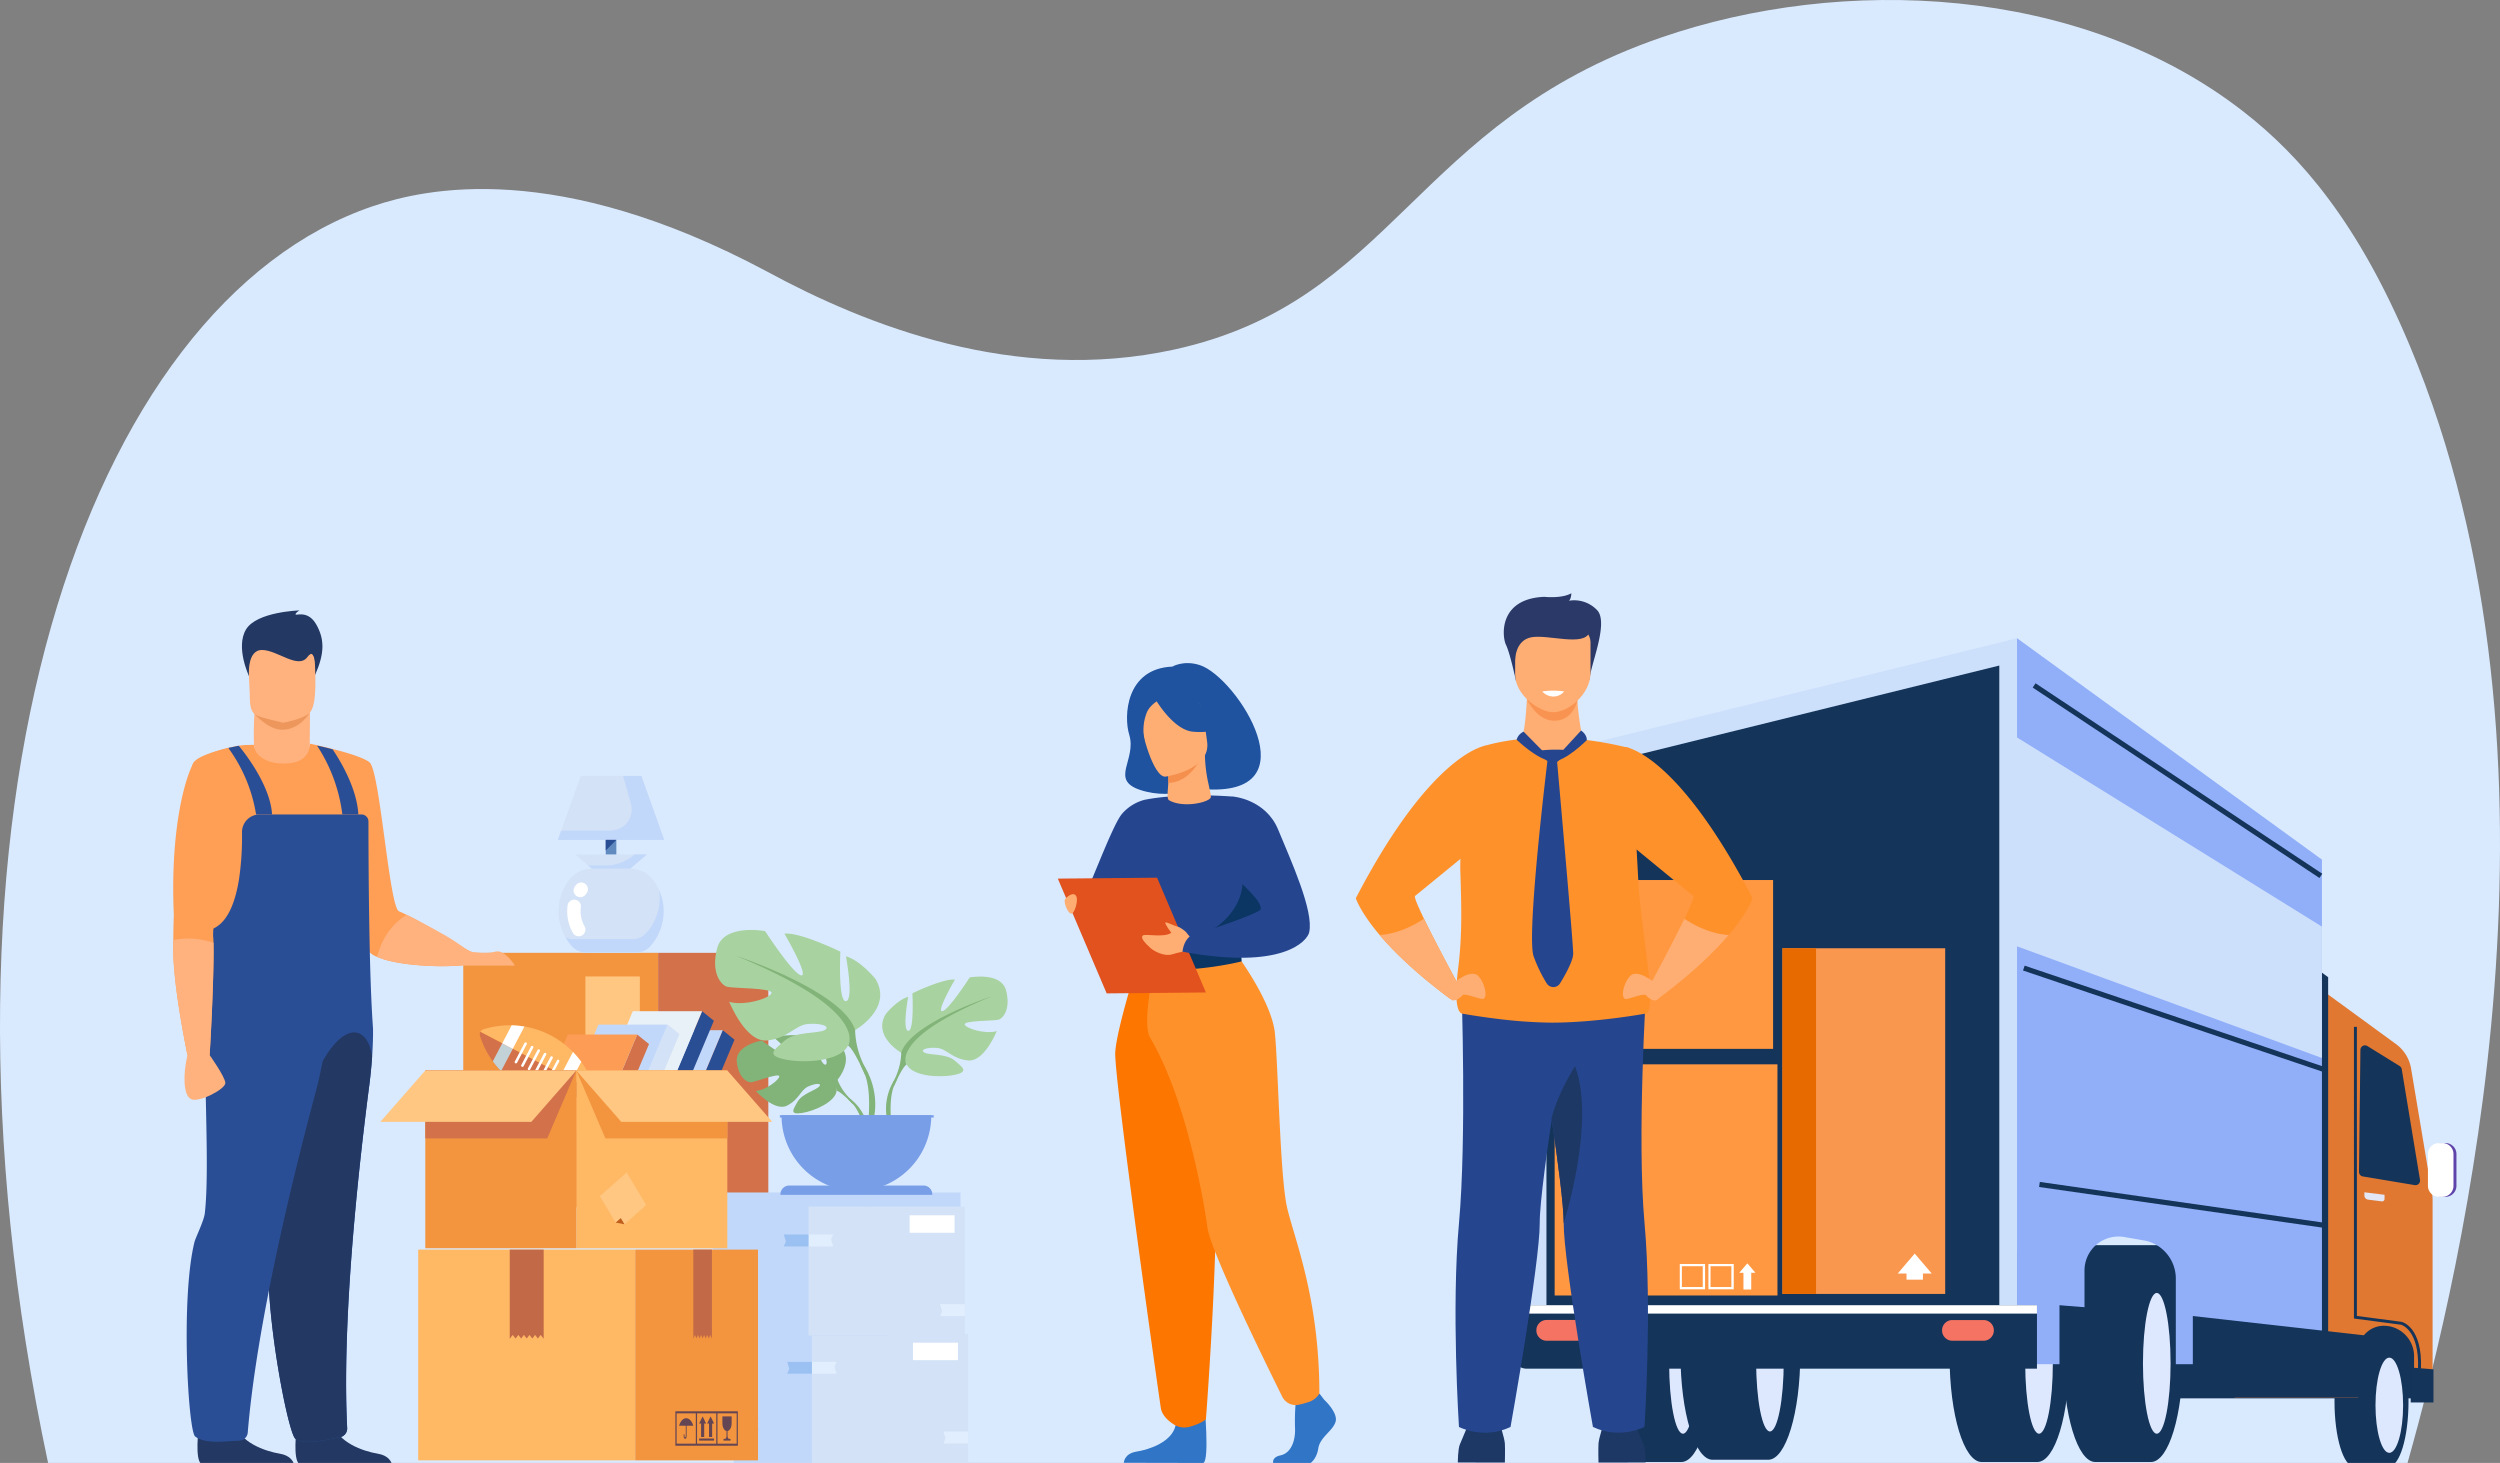<?xml version="1.0" encoding="UTF-8"?> <svg xmlns="http://www.w3.org/2000/svg" id="Capa_1" data-name="Capa 1" viewBox="0 0 1185.65 693.8"><rect x="0" y="0" width="1185.65" height="693.8" fill="#808080" stroke="none"/><defs><style>.cls-1{fill:#d9eaff;}.cls-2{fill:#14345a;}.cls-3{fill:#dde7fe;}.cls-4{fill:#e07832;}.cls-5{fill:#5f45aa;}.cls-6{fill:#fff;}.cls-7{fill:#e3e6f4;}.cls-8{fill:#cde0fb;}.cls-9{fill:#91aff9;}.cls-10{fill:#f47362;}.cls-11{fill:#ff9841;}.cls-12{fill:#f9974e;}.cls-13{fill:#e66a00;}.cls-14{fill:#e8f2fa;}.cls-15{fill:#1f529f;}.cls-16{fill:#25468f;}.cls-17{fill:#3075c6;}.cls-18{fill:#0b3563;}.cls-19{fill:#fc7600;}.cls-20{fill:#ff912b;}.cls-21{fill:#e2521e;}.cls-22{fill:#ffae73;}.cls-23{fill:#f48f4e;}.cls-24{fill:#1e3865;}.cls-25{fill:#f99352;}.cls-26{fill:#2a3967;}.cls-27{fill:#f3953f;}.cls-28{fill:#d3714a;}.cls-29{fill:#ffc781;}.cls-30{fill:#bf5e1b;}.cls-31{fill:#d3e2f6;}.cls-32{fill:#c2d8fa;}.cls-33{fill:#618bbf;}.cls-34{fill:#2a4e94;}.cls-35{fill:#9ac1f1;}.cls-36{fill:#e1eefd;}.cls-37{fill:#e9f1f8;}.cls-38{fill:#fd9c55;}.cls-39{fill:#ffb864;}.cls-40{fill:#c3d2d7;}.cls-41{fill:#634553;}.cls-42{fill:#c26947;}.cls-43{fill:#233862;}.cls-44{fill:#ff9e55;}.cls-45{fill:#ffb27d;}.cls-46{fill:#2a4e96;}.cls-47{fill:#ed975d;}.cls-48{fill:#82b378;}.cls-49{fill:#a8d29f;}.cls-50{fill:#799ee8;}</style></defs><path class="cls-1" d="M1141.8,693.8H22.8c-65.71-309.18,18.27-550,154-596,25.14-8.51,87.27-22.28,187,31,47,25.51,117.49,53.49,193,37C661.06,143,670,58.42,787.8,17.8c85.86-29.59,198.56-25.13,276,35,27.45,21.32,54.57,52.81,79,111C1225.36,360.45,1167.82,601.53,1141.8,693.8Z"></path><rect class="cls-2" x="977.87" y="590.53" width="169.84" height="72.65"></rect><path class="cls-2" d="M1132.86,633.72h-16.29c-5.2,0-9.41,13.85-9.41,30.92s4.21,30.92,9.41,30.92h16.29c5.19,0,9.4-13.84,9.4-30.92S1138,633.72,1132.86,633.72Z"></path><path class="cls-3" d="M1139.7,666.45c0,12.47-2.93,22.58-6.55,22.58s-6.55-10.11-6.55-22.58,2.93-22.58,6.55-22.58S1139.7,654,1139.7,666.45Z"></path><path class="cls-4" d="M1136.41,495.23l-76.7-56V663h58.71V640.94a12.14,12.14,0,0,1,14.22-12l.26,0a14.49,14.49,0,0,1,12,14.28V663h8.78V568.78a14.22,14.22,0,0,0-.2-2.34l-10-59.69A18,18,0,0,0,1136.41,495.23Z"></path><path class="cls-5" d="M1159.76,567.62h-1.63a5.23,5.23,0,0,1-5.24-5.23V547.33a5.23,5.23,0,0,1,5.24-5.23h1.63a5.23,5.23,0,0,1,5.24,5.23v15.06A5.24,5.24,0,0,1,1159.76,567.62Z"></path><path class="cls-6" d="M1158.35,567.62h-1.63a5.23,5.23,0,0,1-5.24-5.23V547.33a5.23,5.23,0,0,1,5.24-5.23h1.63a5.23,5.23,0,0,1,5.24,5.23v15.06A5.24,5.24,0,0,1,1158.35,567.62Z"></path><path class="cls-2" d="M1119.45,497.94l-.67,57.83a2.17,2.17,0,0,0,1.81,2.17l24.61,4.11a2.18,2.18,0,0,0,2.51-2.5l-8.66-52.48a2.18,2.18,0,0,0-1-1.49l-15.27-9.47A2.17,2.17,0,0,0,1119.45,497.94Z"></path><path class="cls-7" d="M1129.59,569.76l-6.54-.82a2,2,0,0,1-1.72-2v-1.49l9.56,1.19v1.93A1.15,1.15,0,0,1,1129.59,569.76Z"></path><path class="cls-2" d="M1148.17,649.21l-1.4-.05c.71-18.6-8-20.87-8-20.89l-22.39-2.94V487h1.4V624.1l21.23,2.8C1139.44,627,1148.92,629.48,1148.17,649.21Z"></path><path class="cls-2" d="M797.35,593.23H771c-8.41,0-15.21,22.42-15.21,50.07s6.81,50.07,15.21,50.07h26.38c8.41,0,15.22-22.41,15.22-50.07S805.76,593.23,797.35,593.23Z"></path><path class="cls-3" d="M804.71,646.57c0,18.44-2.92,33.38-6.55,33.38s-6.55-14.94-6.55-33.38,2.93-33.38,6.55-33.38S804.71,628.14,804.71,646.57Z"></path><path class="cls-2" d="M966.21,593.23H939.83c-8.41,0-15.22,22.42-15.22,50.07s6.82,50.07,15.22,50.07h26.38c8.41,0,15.21-22.41,15.21-50.07S974.62,593.23,966.21,593.23Z"></path><ellipse class="cls-3" cx="967.03" cy="646.57" rx="6.55" ry="33.38"></ellipse><path class="cls-2" d="M838.59,592.17H812.2c-8.41,0-15.21,22.41-15.21,50.07s6.82,50.07,15.21,50.07h26.39c8.4,0,15.21-22.42,15.21-50.07S847,592.17,838.59,592.17Z"></path><ellipse class="cls-3" cx="839.41" cy="645.51" rx="6.55" ry="33.38"></ellipse><path class="cls-2" d="M1020.09,593.23H993.71c-8.41,0-15.22,22.42-15.22,50.07s6.82,50.07,15.22,50.07h26.38c8.41,0,15.22-22.41,15.22-50.07S1028.5,593.23,1020.09,593.23Z"></path><path class="cls-3" d="M1029.42,646.57c0,18.44-2.93,33.38-6.55,33.38s-6.55-14.94-6.55-33.38,2.93-33.38,6.55-33.38S1029.42,628.14,1029.42,646.57Z"></path><polygon class="cls-2" points="1104.15 463.44 1049.04 423.17 1049.04 646.97 1104.15 646.97 1104.15 463.44"></polygon><polygon class="cls-8" points="725.9 359.61 725.9 646.97 956.59 646.97 956.59 302.67 725.9 359.61"></polygon><polygon class="cls-2" points="948.19 315.64 733.42 368.65 733.42 647.24 948.19 647.24 948.19 315.64"></polygon><path class="cls-9" d="M956.59,302.67V647h32V602.56a16.13,16.13,0,0,1,18.86-15.89l9.19,1.59a18.37,18.37,0,0,1,15.26,18.11V647h69.31V407.68Z"></path><polygon class="cls-8" points="1101.19 439.46 956.59 349.74 956.59 448.8 1101.19 501.75 1101.19 439.46"></polygon><rect class="cls-2" x="1031.51" y="288.66" width="2.43" height="163.24" transform="translate(152.89 1025.65) rotate(-56.41)"></rect><rect class="cls-2" x="1033.31" y="503.35" width="2.43" height="136.04" transform="translate(322.14 1514.35) rotate(-81.84)"></rect><rect class="cls-2" x="1029.77" y="408.03" width="2.43" height="150.27" transform="translate(243.23 1305.24) rotate(-71.33)"></rect><polygon class="cls-2" points="1124.63 633.68 1039.97 624.14 1039.97 662.88 1124.63 662.88 1124.63 633.68"></polygon><polygon class="cls-2" points="1143.3 648.55 1143.3 665.13 1154.1 665.13 1154.1 649.43 1143.3 648.55"></polygon><polygon class="cls-2" points="1002.66 621.11 976.73 619.01 976.73 649.11 1002.66 649.11 1002.66 621.11"></polygon><path class="cls-2" d="M966.05,649.11h-242a6.72,6.72,0,0,1-6.71-6.71V625.71a6.71,6.71,0,0,1,6.71-6.71h242Z"></path><path class="cls-6" d="M966.05,623v-4h-242a6.73,6.73,0,0,0-6.13,4Z"></path><path class="cls-10" d="M748.32,635.86H733.5a4.87,4.87,0,0,1-4.86-4.86v-.1A4.87,4.87,0,0,1,733.5,626h14.82a4.87,4.87,0,0,1,4.86,4.86v.1A4.87,4.87,0,0,1,748.32,635.86Z"></path><path class="cls-10" d="M940.73,635.86H925.91a4.87,4.87,0,0,1-4.86-4.86v-.1a4.87,4.87,0,0,1,4.86-4.86h14.82a4.87,4.87,0,0,1,4.87,4.86v.1A4.87,4.87,0,0,1,940.73,635.86Z"></path><rect class="cls-11" x="737.31" y="504.77" width="105.67" height="109.63"></rect><polygon class="cls-6" points="832.52 603.63 828.7 599.14 824.88 603.63 826.85 603.63 826.85 611.57 830.54 611.57 830.54 603.63 832.52 603.63"></polygon><path class="cls-6" d="M822.24,611.46h-12v-12h12Zm-11-1.07h9.88v-9.88h-9.88Z"></path><path class="cls-6" d="M808.65,611.46h-12v-12h12Zm-11-1.07h9.89v-9.88h-9.89Z"></path><rect class="cls-11" x="763.72" y="417.36" width="77.19" height="80.07"></rect><polygon class="cls-11" points="834.52 469.25 826.46 459.77 818.38 469.25 822.56 469.25 822.56 472.14 830.35 472.14 830.35 469.25 834.52 469.25"></polygon><rect class="cls-12" x="845.34" y="449.72" width="77.19" height="163.94"></rect><rect class="cls-13" x="845.34" y="449.72" width="15.93" height="163.94"></rect><polygon class="cls-6" points="916.15 603.99 908.07 594.52 900 603.99 904.18 603.99 904.18 606.9 911.97 606.9 911.97 603.99 916.15 603.99"></polygon><path class="cls-14" d="M551.45,437.77h1.72v9.76h-1.72Z"></path><path class="cls-14" d="M555.78,437.77h1.59l5.22,6.75v-6.75h1.69v9.76h-1.44l-5.38-6.94v6.94h-1.68Z"></path><path class="cls-14" d="M566,437.77h1.9l2.94,7.5,2.93-7.5h1.85l-4.05,9.83H570Z"></path><path class="cls-14" d="M576.22,442.65a5.1,5.1,0,1,1,5.08,5.05A5,5,0,0,1,576.22,442.65Zm8.4,0a3.31,3.31,0,1,0-3.29,3.47A3.3,3.3,0,0,0,584.62,442.65Z"></path><path class="cls-14" d="M588.6,437.77h1.71v9.76H588.6Z"></path><path class="cls-14" d="M592.49,442.65a4.94,4.94,0,0,1,5-5,5.1,5.1,0,0,1,3.82,1.52l-1.1,1.27a3.91,3.91,0,0,0-2.74-1.21,3.48,3.48,0,0,0,0,6.94,3.85,3.85,0,0,0,2.81-1.27l1.1,1.12a5,5,0,0,1-4,1.73A4.91,4.91,0,0,1,592.49,442.65Z"></path><path class="cls-14" d="M603.21,437.77h7.23v1.53h-5.52v2.54h4.9v1.54h-4.9V446h5.59v1.53h-7.3Z"></path><path class="cls-15" d="M569.14,315.47c-7.75-2.57-13.1.67-13.1.67-22.29.92-23.12,23.76-20.5,32.27,3.67,11.94-9.33,21.35,5.09,26.19,16.73,5.6,30.77-3.25,29.81-.36C623.35,378.41,586.74,321.32,569.14,315.47Z"></path><path class="cls-16" d="M546,426.58a58.17,58.17,0,0,1-6,9c-4.63,5.8-28.93-8-26.84-9s13.93-34.64,18.94-40.59a21.3,21.3,0,0,1,11.09-6.77Z"></path><path class="cls-17" d="M628,663.84s6.71,6.12,5.4,10.47-7.36,7.25-8.18,12.57-4.09,8.21-7,8.21h-14s-2.17-3.74,3.07-4.87,7.2-7.37,6.88-13.17a101.71,101.71,0,0,1,.49-13.53l11.12-2.58Z"></path><path class="cls-17" d="M571.25,666.44s2.42,25.93-.53,27.38L533,693.74s0-4.34,6.05-5.31,16.69-4.51,18.49-12.4S571.25,666.44,571.25,666.44Z"></path><path class="cls-16" d="M600.24,409.09a150.56,150.56,0,0,1,0,17.42c-.37,6.3-6.74,14.73-7.64,16.82-2.27,5.23-4.83,6.08-4.83,6.08L568,454.26,561,456l-21.94-6.56s-10-27.89-6-43.59a120.55,120.55,0,0,1,10.14-26.6s14.91-3.35,41.21-1.49Z"></path><path class="cls-18" d="M602.13,426.73c-.38,6.3-8.63,14.51-9.53,16.6-2.27,5.23-4.83,6.08-4.83,6.08L568,454.26l-5.27-7.44s32-8.91,26-37.15Z"></path><path class="cls-19" d="M540.48,453.65S529.62,487.46,528.92,499s20.77,163.55,21.63,168.86c.82,5,7,8.19,7,8.19a9.4,9.4,0,0,0,6.93.53c5.65-1.6,7.44-3.51,7.44-3.51s8.46-108.44,3.23-147.17a612.49,612.49,0,0,1-5.3-72.23Z"></path><path class="cls-20" d="M586.51,452.64s16.58,22.23,18.12,37.27,2.43,67.82,5.72,82.48,15.38,42.85,15.38,88.55a9.15,9.15,0,0,1-5.14,4,41,41,0,0,1-4.52,1.25,7.1,7.1,0,0,1-7.94-3.77C600,646,573.91,592.88,572.57,581.86c-.94-7.8-9.16-59.42-27.1-89.7-4.31-7.28,2.64-36.19,2.64-36.19Z"></path><path class="cls-18" d="M538.75,448.43s4.36,3.45,13,3.62c10.34.21,36-2.64,36-2.64a21.2,21.2,0,0,1,1.09,6.55s-31.32,7.9-49.47,1.15C539.39,457.11,537.05,452.71,538.75,448.43Z"></path><path class="cls-6" d="M549.29,461c-2.6,0-4.72-2.4-4.72-5.35s2.12-5.34,4.72-5.34,4.72,2.4,4.72,5.34S551.9,461,549.29,461Zm0-9.13c-1.74,0-3.16,1.7-3.16,3.78s1.42,3.78,3.16,3.78,3.16-1.69,3.16-3.78S551,451.84,549.29,451.84Z"></path><polygon class="cls-21" points="571.92 470.69 524.85 471.13 501.68 416.69 548.75 416.25 571.92 470.69"></polygon><path class="cls-22" d="M565.76,446.09l-3.45-4.24s-2.33-2.08-4-2.44-5.27-2.41-5.62-1.83,2.75,4.73,2.75,4.73l.16,0c-3.55,2.67-12.53.31-13.64,1.4-1.34,1.33,1.85,4.18,3.56,5.79s6.61,4.28,10.43,3.09c2.79-.87,7.18-1.75,7.18-1.75Z"></path><path class="cls-22" d="M505.22,426.27s3-3.36,4.84-1.75-.49,9.55-2.28,8.74S504.19,427.26,505.22,426.27Z"></path><path class="cls-16" d="M584.46,377.73s15.7,1.1,21.72,15.73,17.07,38.7,14.7,48.79c-1,4-12.39,17.95-60.08,9.1,0,0,.39-5,3.61-7.33,0,0,33.61-10.78,33.55-12.93-.11-4.06-4.54-7.57-23.31-26.34C569.54,399.64,584.46,377.73,584.46,377.73Z"></path><path class="cls-22" d="M574.09,378.45c.46-.62-.13-2.6-.87-6.29a68.6,68.6,0,0,1-1.78-14.32l-1,.17-16.7,2.81s.38,4.46.39,8.67v.11c0,3.65-1,9.17.25,9.89C560.71,383.2,572.31,380.84,574.09,378.45Z"></path><path class="cls-23" d="M553.74,360.82s.33,6.3.34,10.5c9.35-.22,14.34-9.3,16.36-13.31Z"></path><path class="cls-22" d="M552.73,368.33s21.9-3.12,19.74-16.73-.77-23.17-14.84-21.75-16,7-16.35,11.75S547,368.79,552.73,368.33Z"></path><path class="cls-15" d="M547.63,331.1s8.52,15,18.07,15.91,13.14-2.2,13.14-2.2a26.29,26.29,0,0,1-10.94-14S550.93,322.79,547.63,331.1Z"></path><path class="cls-15" d="M549.32,332.16s-4.17,2.36-5.48,5.89a22.2,22.2,0,0,0-1,13s-6.24-10.13-2.15-17.08C545.06,326.57,549.32,332.16,549.32,332.16Z"></path><path class="cls-24" d="M691.39,693.59s0-6.48,1-8.64S696.93,674,696.93,674h14s2.61,8,2.77,10.63,0,9,0,9Z"></path><path class="cls-24" d="M780.42,693.59s0-6.48-1-8.64S774.87,674,774.87,674h-14s-2.61,8-2.77,10.63,0,9,0,9Z"></path><path class="cls-22" d="M724.24,329.57s-.49,14.44-2.45,20.91l-15.48,10.21,58.28,8.24-13.9-18.15s-4.19-19.36-2-26.52S724.24,329.57,724.24,329.57Z"></path><path class="cls-25" d="M724.16,331.57s4.6,10.48,13.29,10.25,10.66-9.51,10.66-9.51Z"></path><path class="cls-26" d="M719,323.08s-2.8-13.22-4.76-17.23-3.58-21.87,18.1-22.8c0,0,8.32.93,12.88-1.69,0,0,0,2.62-1.14,3.54a15,15,0,0,1,13.37,4.47c5.87,6.16-3.91,27.73-3.42,32.81Z"></path><path class="cls-22" d="M736.45,337.77c-6.29-.11-17.87-8-17.87-17.82v-15.3c0-3.57,2.64-6.5,5.87-6.5h24c3.23,0,5.87,2.93,5.87,6.5v14.43C754.32,329.36,743.67,337.89,736.45,337.77Z"></path><path class="cls-26" d="M718.58,312.82s0-9.19,7.74-10.6,24.95,4.48,27.39-2.22-33.33-6.59-35.13-2.31S718.58,312.82,718.58,312.82Z"></path><path class="cls-16" d="M693.14,469s2.46,70.78-1.21,111.16,0,96.59,0,96.59,11.73,6.11,24.45,0c0,0,13.94-78,13.85-96.59-.09-19.77,15.18-108.08,15.18-108.08Z"></path><path class="cls-16" d="M779.91,676.73s-11.73,6.12-24.45,0c0,0-13.94-78-13.86-96.58,0-8.35-2.66-28.93-5.79-49.91-4.29-28.7-9.39-58.16-9.39-58.16l54.33-3.21s-4.48,70.9-.81,111.28S779.91,676.73,779.91,676.73Z"></path><path class="cls-20" d="M780.1,480.76S756.94,485,735.81,485a228,228,0,0,1-27.2-2c-8.82-1.11-15.14-2.28-15.14-2.28s-4.69.39-1.92-21.48c2.11-16.65,1.45-31.68,1-47.14,0-1.72,0-3.75.1-6,.9-18,6.67-50.48,11.07-52.22,0,0,6.54-2.3,18.09-3.42,0,.22,6.71,9.48,14.66,10.52,4.95-1.85,8.83-3.43,14.24-10.22A163.8,163.8,0,0,1,773,354.85s.83,3.44,4,63.09C778.23,441.57,786.77,480.84,780.1,480.76Z"></path><path class="cls-24" d="M741.6,580.15c0-8.35-2.66-28.93-5.79-49.91,3.25-12.53,11.18-24.6,11.18-24.6C757,532.22,741.6,580.15,741.6,580.15Z"></path><path class="cls-20" d="M671.12,424.91c-.55.43,1.38,4.94,4.22,10.82,5.84,12.07,15.54,29.91,15.54,29.91a51.37,51.37,0,0,1-3,8.14c-16.32-12.11-26.84-22.42-33.55-30.32C644.94,432.35,643,426,643,426c36.33-69.87,61.9-72.45,61.9-72.45l-3,46.18S672.81,423.58,671.12,424.91Z"></path><path class="cls-22" d="M688.94,466.52s8.81-7.7,12.39-3.39,4.24,11.09,1.47,10.63-8.48-2.93-9.29-1.7-4.47,3.59-5.58,1.72S688.94,466.52,688.94,466.52Z"></path><path class="cls-22" d="M690.88,465.64a51.37,51.37,0,0,1-3,8.14c-16.32-12.11-26.84-22.42-33.55-30.32,5.06-.36,12.45-2.07,21-7.73C681.18,447.8,690.88,465.64,690.88,465.64Z"></path><path class="cls-20" d="M831.21,426s-1.94,6.38-11.38,17.49c-6.72,7.9-17.24,18.21-33.56,30.32a50.84,50.84,0,0,1-2.94-8.14s9.7-17.84,15.54-29.91c2.84-5.88,4.76-10.39,4.21-10.82-1.31-1-19.07-15.61-27-22.11l-3.77-3.1-1.81-45.49S794.87,356.1,831.21,426Z"></path><path class="cls-22" d="M785.26,466.52s-8.8-7.7-12.39-3.39-4.24,11.09-1.47,10.63,8.48-2.93,9.3-1.7,4.47,3.59,5.57,1.72S785.26,466.52,785.26,466.52Z"></path><path class="cls-22" d="M783.33,465.64a50.84,50.84,0,0,0,2.94,8.14c16.32-12.11,26.84-22.42,33.56-30.32-5.07-.36-12.46-2.07-21-7.73C793,447.8,783.33,465.64,783.33,465.64Z"></path><path class="cls-16" d="M722.6,347a6,6,0,0,0-3.32,3.79s10.38,10.09,17.17,10.25Z"></path><path class="cls-16" d="M736.45,361l13.4-14.55s2.77,1.72,2.73,4.55C752.58,351,742.22,361.38,736.45,361Z"></path><path class="cls-16" d="M734,359.93s-10.23,83.41-6.67,93.58a68.24,68.24,0,0,0,6.24,12.92,3.73,3.73,0,0,0,6.27,0c2.72-4.45,6.27-10.9,6.27-14.17,0-5.3-7.76-92.4-7.76-92.4Z"></path><path class="cls-16" d="M731.36,355.84a68,68,0,0,1,9.95-.23,1,1,0,0,1,.79,1.47c-1.05,1.79-3.2,4.9-5.45,4.9C733.48,362,728.56,356,731.36,355.84Z"></path><path class="cls-6" d="M731.44,327.92a7,7,0,0,0,5.38,2.41,6.48,6.48,0,0,0,5-2.41A35.86,35.86,0,0,0,731.44,327.92Z"></path><rect class="cls-27" x="219.71" y="451.88" width="92.4" height="120.66"></rect><rect class="cls-28" x="312.11" y="451.88" width="52.27" height="120.66" transform="translate(676.5 1024.43) rotate(180)"></rect><polygon class="cls-29" points="303.46 463.09 277.64 463.09 277.64 494.18 296.85 494.18 303.46 487.57 303.46 463.09"></polygon><polygon class="cls-30" points="296.85 494.18 303.46 487.57 296.85 487.57 296.85 494.18"></polygon><polygon class="cls-31" points="315.03 398.32 264.56 398.32 275.43 367.97 304.17 367.97 315.03 398.32"></polygon><path class="cls-31" d="M314.69,432.2a24.75,24.75,0,0,0-4.9-14.83A13.55,13.55,0,0,0,298.9,412H280.69a13.56,13.56,0,0,0-10.89,5.41,24.87,24.87,0,0,0,1.42,31.39,9.06,9.06,0,0,0,6.77,3h23.62a9.05,9.05,0,0,0,6.76-3A24.77,24.77,0,0,0,314.69,432.2Z"></path><path class="cls-32" d="M312.6,422.21a25.49,25.49,0,0,1,.27,3.62,24.8,24.8,0,0,1-6.32,16.57,9,9,0,0,1-6.76,3H272a9.18,9.18,0,0,1-3.75-.8,24.71,24.71,0,0,0,3,4.16,9.06,9.06,0,0,0,6.77,3h23.62a9.05,9.05,0,0,0,6.76-3,24.88,24.88,0,0,0,4.23-26.55Z"></path><path class="cls-6" d="M275.21,425.5a3.13,3.13,0,0,1-1.79-.56,3.17,3.17,0,0,1-.83-4.42c.16-.24.33-.48.5-.71a3.18,3.18,0,0,1,5.11,3.8c-.13.17-.24.33-.36.5A3.19,3.19,0,0,1,275.21,425.5Z"></path><path class="cls-6" d="M274.46,444.05a3.2,3.2,0,0,1-2.77-1.61,20.92,20.92,0,0,1-2.51-13,3.18,3.18,0,1,1,6.31.83,13.7,13.7,0,0,0-.13,1.93,14.45,14.45,0,0,0,1.87,7.1,3.18,3.18,0,0,1-1.2,4.34A3.15,3.15,0,0,1,274.46,444.05Z"></path><polygon class="cls-31" points="280.69 411.96 298.9 411.96 306.81 405.22 272.79 405.22 280.69 411.96"></polygon><path class="cls-32" d="M300.92,405.22a20.88,20.88,0,0,1-13.82,5.23h-8.19l1.78,1.51H298.9l7.91-6.74Z"></path><path class="cls-32" d="M315,398.32,304.17,368h-8.69l3.72,13.16a10,10,0,0,1-9.63,12.72H266.16l-1.6,4.47Z"></path><rect class="cls-33" x="287.28" y="398.32" width="5.03" height="6.9"></rect><polygon class="cls-34" points="292.31 398.32 287.26 403.38 287.26 398.32 292.31 398.32"></polygon><rect class="cls-32" x="347.99" y="632.64" width="74.12" height="61.13"></rect><rect class="cls-31" x="385.05" y="632.64" width="74.12" height="61.13"></rect><polygon class="cls-35" points="348.04 678.22 359.76 678.22 358.73 674.93 359.76 672.57 348.04 672.57 348.04 678.22"></polygon><polygon class="cls-36" points="385.05 651.52 396.78 651.52 395.74 648.23 396.78 645.87 385.05 645.87 385.05 651.52"></polygon><polygon class="cls-35" points="385.05 645.87 373.33 645.87 374.31 649.17 373.33 651.52 385.05 651.52 385.05 645.87"></polygon><polygon class="cls-36" points="459.18 678.88 447.4 678.88 448.44 682.18 447.4 684.58 459.18 684.58 459.18 678.88"></polygon><rect class="cls-6" x="432.99" y="636.78" width="21.33" height="8.29"></rect><rect class="cls-32" x="338.03" y="565.54" width="75.04" height="66.05"></rect><rect class="cls-32" x="413.07" y="565.54" width="42.45" height="66.05" transform="translate(868.6 1197.14) rotate(180)"></rect><rect class="cls-32" x="346.39" y="572.22" width="74.12" height="61.13"></rect><rect class="cls-31" x="383.45" y="572.22" width="74.12" height="61.13"></rect><polygon class="cls-35" points="346.43 617.85 358.16 617.85 357.12 614.51 358.16 612.15 346.43 612.15 346.43 617.85"></polygon><polygon class="cls-36" points="383.45 591.15 395.17 591.15 394.14 587.86 395.17 585.45 383.45 585.45 383.45 591.15"></polygon><polygon class="cls-35" points="383.45 585.45 371.68 585.45 372.71 588.8 371.68 591.15 383.45 591.15 383.45 585.45"></polygon><polygon class="cls-36" points="457.57 618.51 445.8 618.51 446.83 621.81 445.8 624.16 457.57 624.16 457.57 618.51"></polygon><rect class="cls-6" x="431.39" y="576.36" width="21.33" height="8.29"></rect><polygon class="cls-34" points="348.35 493.1 330.68 535.16 323.2 535.16 342.76 488.58 348.35 493.1"></polygon><polygon class="cls-32" points="309.89 488.58 317.38 488.58 342.76 488.58 323.2 535.16 297.81 535.16 290.33 535.16 309.89 488.58"></polygon><polygon class="cls-34" points="338.56 484.1 320.9 526.16 313.42 526.16 332.98 479.58 338.56 484.1"></polygon><polygon class="cls-37" points="300.11 479.58 307.59 479.58 332.98 479.58 313.42 526.16 288.03 526.16 280.55 526.16 300.11 479.58"></polygon><polygon class="cls-31" points="322.26 490.43 304.59 532.5 297.11 532.5 316.67 485.92 322.26 490.43"></polygon><polygon class="cls-32" points="283.81 485.92 291.29 485.92 316.67 485.92 297.11 532.5 271.72 532.5 264.24 532.5 283.81 485.92"></polygon><polygon class="cls-28" points="307.8 495.16 290.13 537.23 282.64 537.23 302.21 490.65 307.8 495.16"></polygon><polygon class="cls-38" points="269.34 490.65 276.82 490.65 302.21 490.65 282.64 537.23 257.26 537.23 249.78 537.23 269.34 490.65"></polygon><path class="cls-39" d="M229.26,488.17h0a41.87,41.87,0,0,1,52.46,27.47h0a2.44,2.44,0,0,1-.16,1.88l-53.75-28.14A2.47,2.47,0,0,1,229.26,488.17Z"></path><path class="cls-28" d="M227.65,491.26h0a2.44,2.44,0,0,1,.16-1.88l53.75,28.14a2.47,2.47,0,0,1-1.45,1.21h0A41.87,41.87,0,0,1,227.65,491.26Z"></path><path class="cls-6" d="M271.73,498.9a41,41,0,0,1,3.93,4.66l-4.47,8.53-5-2.62Z"></path><path class="cls-40" d="M271.19,512.09l-4.47,8.54a42.15,42.15,0,0,1-6.07-.58l5.54-10.58Z"></path><path class="cls-40" d="M233.71,503.34l4.47-8.53,5,2.62L237.64,508A42.08,42.08,0,0,1,233.71,503.34Z"></path><path class="cls-6" d="M242.65,486.27a42.15,42.15,0,0,1,6.07.58l-5.54,10.58-5-2.62Z"></path><path class="cls-6" d="M245.23,504l4.54-8.66a.62.62,0,1,0-1.09-.57l-4.54,8.66a.62.62,0,0,0,.26.83A.61.61,0,0,0,245.23,504Z"></path><path class="cls-6" d="M248.33,505.64l4.53-8.66a.62.62,0,1,0-1.09-.57l-4.54,8.66a.62.62,0,0,0,.26.83A.63.63,0,0,0,248.33,505.64Z"></path><path class="cls-6" d="M251.42,507.26,256,498.6a.62.62,0,1,0-1.09-.58l-4.53,8.66a.61.61,0,0,0,.26.84A.62.62,0,0,0,251.42,507.26Z"></path><path class="cls-6" d="M254.51,508.88l4.53-8.67a.61.61,0,0,0-.26-.83.62.62,0,0,0-.83.26l-4.53,8.66a.62.62,0,1,0,1.09.58Z"></path><path class="cls-6" d="M257.6,510.49l4.54-8.66a.62.62,0,0,0-1.1-.57l-4.53,8.66a.62.62,0,0,0,1.09.57Z"></path><path class="cls-6" d="M260.69,512.11l4.54-8.66a.62.62,0,0,0-.26-.83.61.61,0,0,0-.83.26l-4.54,8.66a.62.62,0,0,0,1.09.57Z"></path><rect class="cls-39" x="273.32" y="507.69" width="71.62" height="84.31" transform="translate(618.26 1099.7) rotate(-180)"></rect><polygon class="cls-27" points="287.11 539.9 344.94 539.9 344.94 507.69 273.32 507.69 287.11 539.9"></polygon><polygon class="cls-29" points="366.26 532.05 294.64 532.05 273.32 507.69 344.94 507.69 366.26 532.05"></polygon><rect class="cls-27" x="201.7" y="507.69" width="71.62" height="84.31"></rect><polygon class="cls-28" points="259.53 539.9 201.7 539.9 201.7 507.69 273.32 507.69 259.53 539.9"></polygon><polygon class="cls-29" points="180.38 532.05 252 532.05 273.32 507.69 201.7 507.69 180.38 532.05"></polygon><polygon class="cls-29" points="284.48 567.3 297.21 556.03 306.49 571.5 296.18 580.64 292 579.84 284.48 567.3"></polygon><polygon class="cls-30" points="296.18 580.64 292 579.84 294.42 577.7 296.18 580.64"></polygon><rect class="cls-39" x="198.33" y="592.63" width="102.94" height="99.96"></rect><rect class="cls-27" x="301.27" y="592.63" width="58.23" height="99.96" transform="translate(660.76 1285.23) rotate(180)"></rect><path class="cls-41" d="M325.23,681.17c0,.28-.13.5-.3.5s-.29-.22-.29-.5v-.89h-.41v.89c0,.66.31,1.2.7,1.2s.71-.54.71-1.2v-5h3.18c-.62-2.12-1.9-3.58-3.39-3.58s-2.76,1.46-3.38,3.58h3.18Z"></path><path class="cls-41" d="M340.25,669.32H320.3v16.33h29.63V669.32ZM330,684.67h-9.1V670.3H330Zm9.69,0h-9.1V670.3h9.1Zm9.68,0h-9.1V670.3h9.1Z"></path><polygon class="cls-41" points="332.49 681.52 333.97 681.52 333.97 675.11 334.87 675.11 333.23 671.75 331.58 675.11 332.49 675.11 332.49 681.52"></polygon><polygon class="cls-41" points="336.26 681.52 337.75 681.52 337.75 675.11 338.65 675.11 337 671.75 335.36 675.11 336.26 675.11 336.26 681.52"></polygon><rect class="cls-41" x="331.58" y="682.23" width="7.07" height="0.99"></rect><path class="cls-41" d="M344.56,678.68v2.4c0,.73-.35,1.32-.78,1.32h-.64v.82h3.32v-.82h-.64c-.43,0-.78-.59-.78-1.32v-2.4c1.1-.21,1.95-1.77,1.95-3.68v-3.25H342.6V675C342.6,676.91,343.46,678.47,344.56,678.68Z"></path><polygon class="cls-42" points="244.5 634.8 245.82 633.09 247.15 634.8 248.47 633.09 249.8 634.8 251.12 633.09 252.45 634.8 253.77 633.09 255.1 634.8 256.42 633.09 257.84 634.92 257.84 592.63 241.75 592.63 241.75 634.92 243.18 633.09 244.5 634.8"></polygon><polygon class="cls-42" points="330.32 634.8 331.05 633.09 331.77 634.8 332.5 633.09 333.23 634.8 333.95 633.09 334.68 634.8 335.41 633.09 336.13 634.8 336.86 633.09 337.64 634.92 337.64 592.63 328.81 592.63 328.81 634.92 329.59 633.09 330.32 634.8"></polygon><g id="P297LW"><path class="cls-43" d="M118.1,320.66s-6.51-13.72-1.41-22.16,25.32-9,25.32-9-1.76,1-1.85,1.85,5.81-2.29,9.85,4.84,3.85,13.78-.45,23.64S118.1,320.66,118.1,320.66Z"></path><path class="cls-44" d="M219.74,457.63c-3.9.9-21.56,1.12-34-1.67a38.52,38.52,0,0,1-6.9-2.15,10.73,10.73,0,0,1-5-3.77c-1.4-2.34-4-10.33-7-20.81-8.3-28.86-20-76.56-20-76.56s23.45,4.78,28.42,8.87,9.35,68.93,14,70.68c.68.26,1.87.8,3.39,1.55l.23.11,3,1.53c9.68,5,23.76,14.28,27.37,15.94C226.5,452.78,225.44,456.31,219.74,457.63Z"></path><path class="cls-44" d="M174.73,389.58a18.74,18.74,0,0,0-.31-3.32c-3-16.6-27-33.26-27.49-33.26h0c0,2.54-4,7.22-10.16,7.63-7.31.47-16.27-3.16-16.27-7.37,0,0-4.16,0-5.54.17-5.85.66-17.54,3.83-22.55,7.61-4.76,3.6,2,26.28,6.13,42.34,1.77,6.79,3.07,12.4,2.86,14.88-.11,1.22-1.2,17.7-2.17,32.62-.81,12.3-1.54,23.53-1.56,24.23,0,1.4,6.9,6.29,18.56,10a91.34,91.34,0,0,0,9.26,2.4,98.8,98.8,0,0,0,20.13,2q3.62,0,6.84-.35C169.12,487.53,174.83,468.54,174.73,389.58Z"></path><path class="cls-45" d="M219.77,457.59c-.56.14-1.33.21-2.31.35a123.6,123.6,0,0,1-14,.15c-8.63-.43-18.52-1.62-24.63-4.28,2.95-11.23,9.12-17,14.11-19.93,4.28,2.1,11.08,5.68,17.19,9.19h.07c6.52,3.65,11.24,7.64,13.19,8.28C226.64,452.41,225.46,456.33,219.77,457.59Z"></path><path class="cls-45" d="M120.44,352.54a141.55,141.55,0,0,1,.84-20.65L147,336.1s0,7.85-.11,16.56h0s.7,8.08-9.25,9.26S120.17,358.78,120.44,352.54Z"></path><path class="cls-43" d="M142,694.32c-3.24-2-1.34-16.75-1.34-16.75s15.16-12,17.2-2.77,14.31,13.46,21.29,14.62c4.82.8,6.3,3.48,6.76,5.06Z"></path><path class="cls-43" d="M95.53,694.32c-3.23-2-1.33-16.75-1.33-16.75s15.15-12,17.19-2.77,14.31,13.46,21.29,14.62c4.82.8,6.31,3.48,6.76,5.06Z"></path><path class="cls-46" d="M97.66,475.12c0,1.4,6.9,6.29,18.57,10,.93.3,1.91.59,2.91.86l0,0c1.09,12.77,4,30.81,6.69,48.22h0c.69,4.52,1.36,9,2,13.31,1.62,11.44,2.84,21.87,3,29.37V577c.05,3.44-2.85,12-3.07,14-.13,1.21-.24,2.5-.32,3.84a155.72,155.72,0,0,0,.24,18.51c1.91,29.6,9.73,67.47,12.52,69.08,5.54,3.2,15.64,0,20.77-.76a4.23,4.23,0,0,0,3.71-4.26c-2.5-49.12,4.69-117.53,10.07-159.58.14-1.1.28-2.17.42-3.22.64-5,1.07-9.59,1.34-13.77.24-3.66.36-7,.41-9.87,0-.9,0-1.76,0-2.57,0-2.63-2.08-19.86-2.18-98.82h0a3.33,3.33,0,0,0-3.32-3.32H123.13a8.37,8.37,0,0,0-8.36,8.49,135.82,135.82,0,0,1-1.45,22.45c-1.79,11-5.6,21.21-13.48,23.68h0c0,.08-.25.56-.59,1.36h0q-.1,3-.25,6.06c0,.41,0,.83,0,1.24,0,.25,0,.49,0,.73l-.06,1.26c0,.69-.07,1.39-.1,2.09s-.07,1.11-.1,1.67c-.05,1.06-.12,2.15-.19,3.24,0,.35,0,.69-.07,1.05-.09,1.41-.18,2.84-.29,4.28,0,.45-.07.89-.1,1.34,0,.21,0,.42,0,.64,0,.56-.09,1.13-.14,1.7l-.15,1.81C97.44,471.59,97.72,473.56,97.66,475.12Z"></path><path class="cls-43" d="M127.64,613.35c1.91,29.6,9.73,67.47,12.52,69.08,5.54,3.2,15.64,0,20.77-.76a4.23,4.23,0,0,0,3.71-4.26c-2.5-49.12,4.69-117.53,10.07-159.58.14-1.1.28-2.17.42-3.22.64-5,1.07-9.59,1.34-13.77-2.56-16.67-17-17.57-30.1,16.92,1.63,11.45-15.58,51.42-15.58,59.14V577c.05,3.44-2.85,12-3.07,14-.13,1.21-.24,2.5-.32,3.84A155.72,155.72,0,0,0,127.64,613.35Z"></path><path class="cls-46" d="M97.12,575.51c-.39,3.42-4.4,11.56-4.88,13.49-6.62,26.63-3,89.75.32,92.27,5.08,3.91,15.51,2.06,20.69,2a4.24,4.24,0,0,0,4.24-3.74c4.07-50.3,20.94-119.38,31.79-160A190.55,190.55,0,0,0,155.51,484s-50.69-31.06-56.18-14.09C94.48,484.9,100.18,549.24,97.12,575.51Z"></path><path class="cls-46" d="M113.22,353.67s14.94,17.41,15.81,32.59h-7.59a72.64,72.64,0,0,0-13.18-31.55Z"></path><path class="cls-46" d="M150.36,353.63a76.34,76.34,0,0,1,12,32.63h7.59c-.63-11.93-8-24.65-12.19-30.87h0C154.9,354.61,152.3,354,150.36,353.63Z"></path><path class="cls-44" d="M101.26,447.11c.38,17.82-1.85,53.31-1.85,53.31H88.9c-5-25-6.72-41-6.72-49.8,0-1.73,0-3.33,0-4.82.06-7.48.26-11.83.26-11.83-2-45.34,7.09-69.58,9.93-72.92s15.86-6.34,15.86-6.34a178.66,178.66,0,0,1,6,22.6c1.75,10.08-13.78,52.42-13.14,66.89Q101.23,445.55,101.26,447.11Z"></path><path class="cls-45" d="M100.62,476.61c-.49,12.84-1.19,23.79-1.19,23.79H88.9c-1.82-8.91-3.15-16.7-4.21-23.37-1.82-12.14-2.52-20.77-2.52-26.38,0-1.76,0-3.37.07-4.85a36.57,36.57,0,0,1,19,1.34C101.39,455.07,101,466.44,100.62,476.61Z"></path><path class="cls-45" d="M106.87,513.59c.14,2.88-12.42,9.47-16.21,7.72s-3.93-11.72-1.76-20.91,10.53,0,10.53,0S106.73,510.64,106.87,513.59Z"></path><path class="cls-45" d="M244.19,457.94H217.46l6-6.59s6.88,1.4,11.37,0S244.19,457.94,244.19,457.94Z"></path><path class="cls-47" d="M120.65,338.54s6.38,7.54,13.18,7.56c8.48,0,13.1-8.14,13.1-8.14Z"></path><path class="cls-45" d="M146.25,338.6c-2.5,2-9.84,3.93-12,4.15,0,0-10.87-2.42-12.84-3.61-3.06-1.86-2.87-5.61-3-10.83-.19-6.18-.81-11-.12-14.6.82-4.26,3.52-6.69,11.08-7.34,13.89-1.21,19.68,2.27,19.92,6.92.06,1.25.12,2.45.16,3.58C150,331.38,148.88,336.53,146.25,338.6Z"></path><path class="cls-43" d="M118.1,320.66s-1.15-12.4,6.15-12.4,17.14,9.32,21.54,3.34,3.77,8.26,3.77,8.26l.45-19.07-28.13-1.06-5.89,4.4Z"></path></g><path class="cls-48" d="M397.2,512.12s8.64-10.21.53-16.69c0,0-5.92-3.64-10.75-3.34,0,0,6.84,11.62,4.63,12.78s-6.7-13.51-6.7-13.51-13.49-1.32-17.82.79c0,0,11.52,9.55,9.1,10.12s-14.88-8.81-14.88-8.81-12.55,2.16-11.88,9.91,5,10.15,6.9,9.94,13-4.5,13.25-2.92-6.45,6.73-11.13,7c0,0,8.84,9.88,14.72,7s6.38-7.37,10.05-9.07,6.79-1.69,5.28,0-8.15,3.41-10.24,7.16-4,6.29,2.1,5.36,16-5.43,16.41-10.59Z"></path><path class="cls-48" d="M355.6,503.58s34.07-1.33,41.6,8.54a24.93,24.93,0,0,0,6.79,9.65l.79,2.2s-5.9-6.3-8-6.68C396.77,517.29,400.07,505.06,355.6,503.58Z"></path><path class="cls-48" d="M404,521.77A21.74,21.74,0,0,1,411.81,537l-1.33.12s-2.34-10.12-6.56-14.08S404,521.77,404,521.77Z"></path><path class="cls-49" d="M427.42,499.28s-13.75-7.8-7.33-18.38c0,0,5.13-6.5,10.63-8.17,0,0-2.94,15.78,0,16.15s2-17.82,2-17.82,14.49-7.05,20.17-6.5c0,0-9,15.41-6,15s13-16,13-16,14.85-2.78,17.23,6.13-1.46,13.37-3.66,13.93-16.32.37-15.95,2.22,9.9,4.83,15.22,3.16c0,0-5.87,14.67-13.57,13.93s-10.08-5.58-14.85-5.95-8.25.93-5.86,2.23,10.44.43,14.29,3.74,7,5.36-.18,6.84-20,.56-22.55-5Z"></path><path class="cls-48" d="M470.31,472.55s-38.49,12.62-42.89,26.73a30,30,0,0,1-3.67,13.55v2.79s4-9.47,6.23-10.77C430,504.85,421.37,492.6,470.31,472.55Z"></path><path class="cls-48" d="M423.75,512.83a26,26,0,0,0-2.55,20.25l1.53-.41s-1.49-12.25,1.62-18.41S423.75,512.83,423.75,512.83Z"></path><path class="cls-49" d="M405.55,488.53s18.12-10.28,9.66-24.23c0,0-6.76-8.57-14-10.77,0,0,3.86,20.8,0,21.29s-2.66-23.49-2.66-23.49S379.45,442,372,442.76c0,0,11.84,20.31,8,19.82s-17.15-21-17.15-21-19.58-3.67-22.72,8.07S342,467.23,344.89,468s21.51.49,21,2.94-13.05,6.36-20.06,4.16c0,0,7.73,19.33,17.88,18.35s13.29-7.34,19.57-7.83,10.88,1.22,7.74,2.94-13.78.56-18.85,4.93-9.18,7.06.24,9,26.34.73,29.72-6.61Z"></path><path class="cls-48" d="M349,453.28s50.75,16.65,56.55,35.25a39.31,39.31,0,0,0,4.83,17.86v3.67s-5.32-12.48-8.22-14.19C402.16,495.87,413.52,479.72,349,453.28Z"></path><path class="cls-48" d="M410.38,506.39s7.82,12,3.36,26.69l-2-.55s1.95-16.14-2.14-24.25S410.38,506.39,410.38,506.39Z"></path><path class="cls-50" d="M406.16,564.85a35.73,35.73,0,0,1-35.5-36h71A35.73,35.73,0,0,1,406.16,564.85Z"></path><path class="cls-50" d="M370.17,562.25h72a0,0,0,0,1,0,0v.28a4.15,4.15,0,0,1-4.15,4.15H374.32a4.15,4.15,0,0,1-4.15-4.15v-.28A0,0,0,0,1,370.17,562.25Z" transform="translate(812.31 1128.93) rotate(180)"></path><rect class="cls-50" x="369.85" y="528.9" width="72.97" height="1.1" transform="translate(812.67 1058.9) rotate(180)"></rect></svg> 